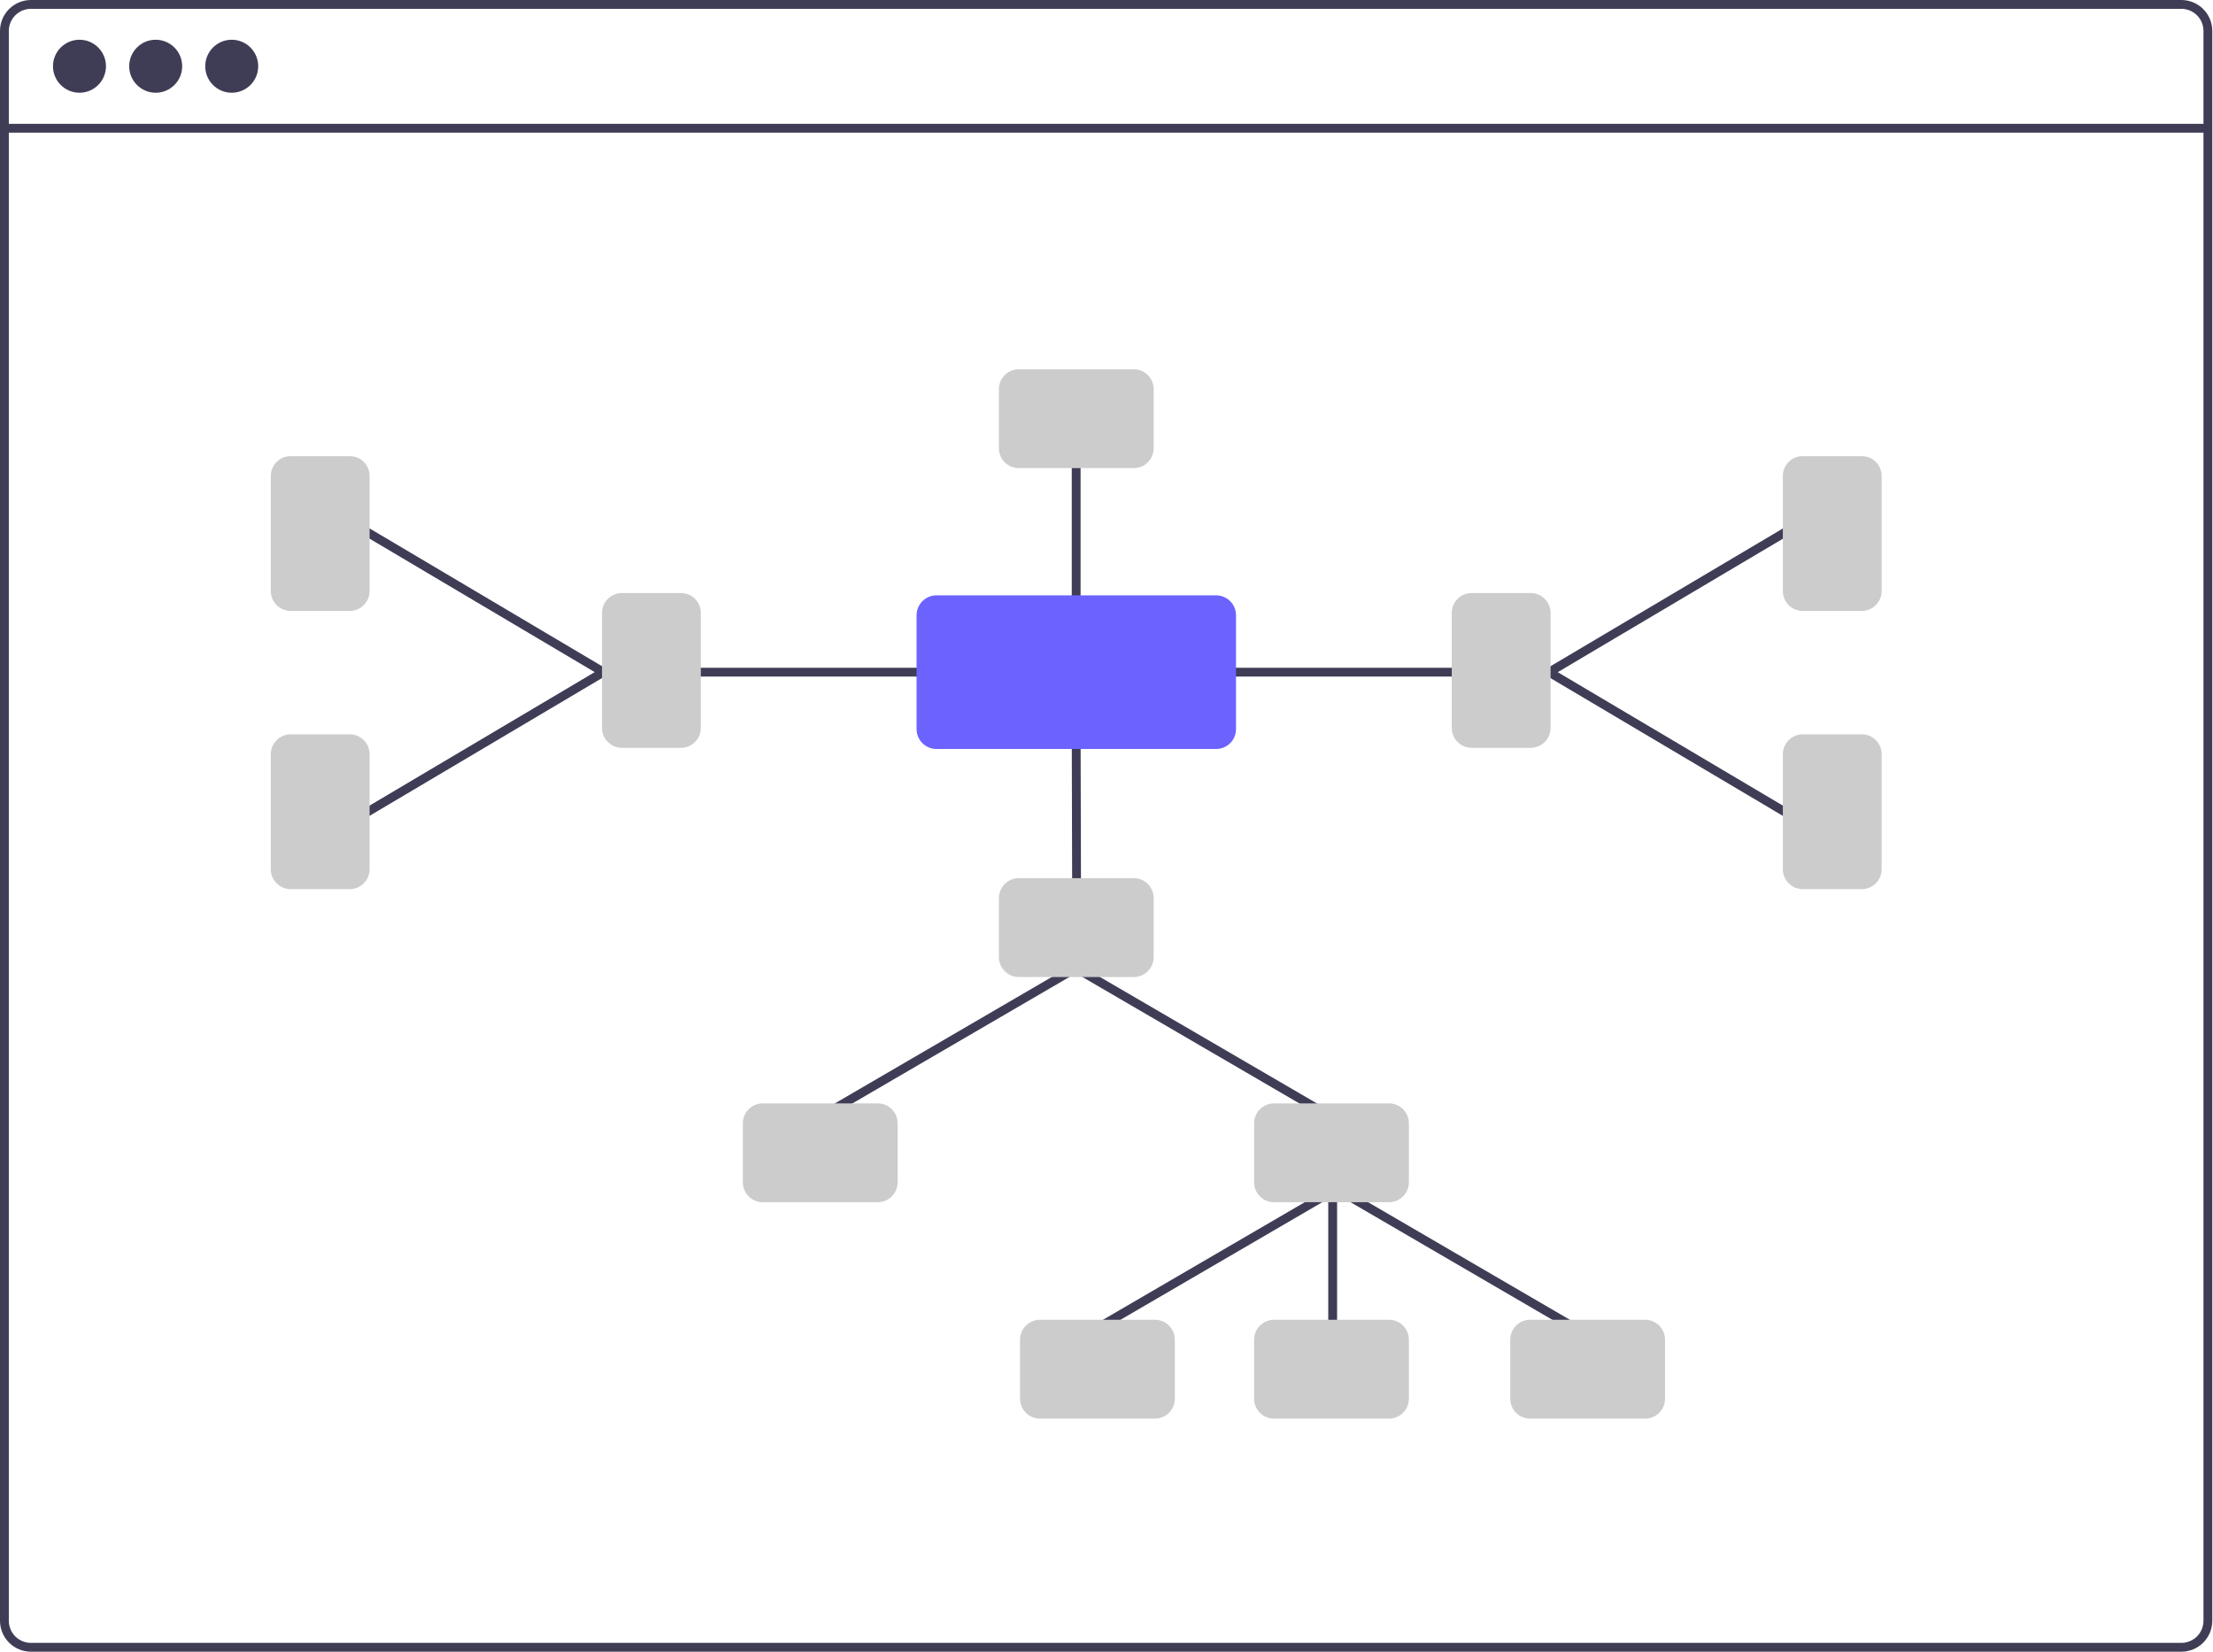 <svg width="201" height="150" viewBox="0 0 201 150" fill="none" xmlns="http://www.w3.org/2000/svg">
<path d="M198.128 0H2.807C2.063 0.001 1.35 0.297 0.823 0.823C0.297 1.35 0.001 2.063 0 2.807V147.193C0.001 147.937 0.297 148.65 0.823 149.177C1.35 149.703 2.063 149.999 2.807 150H198.128C198.873 149.999 199.586 149.703 200.113 149.177C200.639 148.65 200.935 147.937 200.936 147.193V2.807C200.935 2.063 200.639 1.35 200.113 0.823C199.586 0.297 198.873 0.001 198.128 0ZM200.134 147.193C200.133 147.724 199.922 148.234 199.546 148.61C199.17 148.986 198.66 149.198 198.128 149.198H2.807C2.276 149.198 1.766 148.986 1.39 148.61C1.014 148.234 0.802 147.724 0.802 147.193V2.807C0.802 2.276 1.014 1.766 1.39 1.39C1.766 1.014 2.276 0.802 2.807 0.802H198.128C198.66 0.802 199.17 1.014 199.546 1.39C199.922 1.766 200.133 2.276 200.134 2.807V147.193Z" fill="#3F3D56"/>
<path d="M200.532 11.246H0.398V12.048H200.532V11.246Z" fill="#3F3D56"/>
<path d="M7.219 8.422C8.548 8.422 9.625 7.345 9.625 6.016C9.625 4.687 8.548 3.609 7.219 3.609C5.89 3.609 4.812 4.687 4.812 6.016C4.812 7.345 5.89 8.422 7.219 8.422Z" fill="#3F3D56"/>
<path d="M14.141 8.422C15.47 8.422 16.547 7.345 16.547 6.016C16.547 4.687 15.47 3.609 14.141 3.609C12.812 3.609 11.734 4.687 11.734 6.016C11.734 7.345 12.812 8.422 14.141 8.422Z" fill="#3F3D56"/>
<path d="M21.047 8.422C22.376 8.422 23.453 7.345 23.453 6.016C23.453 4.687 22.376 3.609 21.047 3.609C19.718 3.609 18.641 4.687 18.641 6.016C18.641 7.345 19.718 8.422 21.047 8.422Z" fill="#3F3D56"/>
<path d="M121.042 124.853C120.935 124.853 120.833 124.811 120.758 124.736C120.683 124.661 120.641 124.559 120.641 124.452V108.008C120.641 107.902 120.683 107.8 120.758 107.725C120.833 107.65 120.935 107.607 121.042 107.607C121.148 107.607 121.25 107.65 121.325 107.725C121.401 107.8 121.443 107.902 121.443 108.008V124.452C121.443 124.559 121.401 124.661 121.325 124.736C121.25 124.811 121.148 124.853 121.042 124.853Z" fill="#3F3D56"/>
<path d="M120.499 101.591C120.429 101.591 120.359 101.572 120.298 101.536L97.511 88.259C97.419 88.206 97.353 88.118 97.326 88.015C97.299 87.912 97.314 87.803 97.367 87.711C97.421 87.619 97.508 87.552 97.611 87.525C97.714 87.498 97.823 87.513 97.915 87.566L120.702 100.843C120.778 100.887 120.837 100.956 120.871 101.037C120.904 101.119 120.91 101.209 120.887 101.294C120.864 101.379 120.814 101.455 120.744 101.508C120.673 101.562 120.588 101.591 120.499 101.591Z" fill="#3F3D56"/>
<path d="M74.933 101.594C74.844 101.594 74.759 101.565 74.689 101.511C74.619 101.458 74.568 101.383 74.545 101.298C74.522 101.212 74.528 101.122 74.561 101.041C74.595 100.959 74.654 100.891 74.73 100.846L97.517 87.569C97.609 87.516 97.718 87.502 97.821 87.529C97.923 87.556 98.011 87.623 98.064 87.715C98.118 87.806 98.132 87.916 98.106 88.018C98.079 88.121 98.012 88.209 97.921 88.263L75.134 101.54C75.073 101.575 75.004 101.594 74.933 101.594Z" fill="#3F3D56"/>
<path d="M144.171 121.645C144.101 121.645 144.031 121.627 143.97 121.591L121.183 108.314C121.091 108.26 121.025 108.172 120.998 108.07C120.971 107.967 120.985 107.857 121.039 107.766C121.092 107.674 121.18 107.607 121.283 107.58C121.386 107.553 121.495 107.567 121.587 107.621L144.374 120.898C144.45 120.942 144.509 121.01 144.543 121.092C144.576 121.173 144.582 121.264 144.559 121.349C144.536 121.434 144.485 121.509 144.415 121.563C144.345 121.616 144.26 121.645 144.171 121.645Z" fill="#3F3D56"/>
<path d="M98.589 121.649C98.501 121.649 98.415 121.62 98.345 121.566C98.275 121.513 98.225 121.437 98.201 121.352C98.178 121.267 98.184 121.177 98.218 121.095C98.251 121.014 98.311 120.945 98.387 120.901L121.173 107.624C121.265 107.571 121.374 107.557 121.477 107.584C121.58 107.611 121.667 107.678 121.72 107.77C121.774 107.861 121.789 107.97 121.762 108.073C121.735 108.176 121.669 108.263 121.577 108.317L98.79 121.594C98.729 121.63 98.66 121.649 98.589 121.649Z" fill="#3F3D56"/>
<path d="M97.782 81.138C97.676 81.138 97.574 81.096 97.499 81.021C97.424 80.946 97.381 80.844 97.381 80.738L97.344 66.144C97.344 66.092 97.354 66.039 97.374 65.991C97.394 65.942 97.423 65.898 97.46 65.86C97.498 65.823 97.542 65.793 97.59 65.773C97.639 65.753 97.691 65.742 97.744 65.742H97.745C97.851 65.742 97.953 65.784 98.028 65.859C98.103 65.934 98.146 66.036 98.146 66.142L98.183 80.736C98.183 80.789 98.173 80.841 98.153 80.89C98.133 80.938 98.103 80.983 98.066 81.02C98.029 81.057 97.985 81.087 97.936 81.107C97.888 81.127 97.836 81.138 97.783 81.138L97.782 81.138Z" fill="#3F3D56"/>
<path d="M102.98 88.727H92.531C92.053 88.726 91.594 88.536 91.256 88.197C90.917 87.859 90.727 87.4 90.727 86.922V81.555C90.727 81.076 90.917 80.618 91.256 80.279C91.594 79.941 92.053 79.751 92.531 79.75H102.98C103.459 79.751 103.917 79.941 104.256 80.279C104.594 80.618 104.784 81.076 104.785 81.555V86.922C104.784 87.4 104.594 87.859 104.256 88.197C103.917 88.536 103.459 88.726 102.98 88.727Z" fill="#CCCCCC"/>
<path d="M85.681 61.443H63.448C63.342 61.443 63.24 61.401 63.164 61.325C63.089 61.25 63.047 61.148 63.047 61.042C63.047 60.935 63.089 60.833 63.164 60.758C63.24 60.683 63.342 60.641 63.448 60.641H85.681C85.787 60.641 85.889 60.683 85.964 60.758C86.039 60.833 86.082 60.935 86.082 61.042C86.082 61.148 86.039 61.25 85.964 61.325C85.889 61.401 85.787 61.443 85.681 61.443Z" fill="#3F3D56"/>
<path d="M97.745 55.715C97.638 55.715 97.536 55.673 97.461 55.598C97.386 55.523 97.344 55.421 97.344 55.315V41.432C97.344 41.326 97.386 41.224 97.461 41.149C97.536 41.074 97.638 41.031 97.745 41.031C97.851 41.031 97.953 41.074 98.028 41.149C98.104 41.224 98.146 41.326 98.146 41.432V55.315C98.146 55.421 98.104 55.523 98.028 55.598C97.953 55.673 97.851 55.715 97.745 55.715Z" fill="#3F3D56"/>
<path d="M54.812 61.446C54.74 61.446 54.669 61.426 54.607 61.39L33.024 48.597C32.933 48.543 32.867 48.455 32.84 48.352C32.814 48.249 32.83 48.139 32.884 48.048C32.938 47.957 33.026 47.891 33.129 47.864C33.232 47.838 33.341 47.853 33.433 47.907L55.016 60.7C55.092 60.744 55.151 60.813 55.184 60.894C55.217 60.976 55.222 61.066 55.199 61.151C55.175 61.236 55.125 61.31 55.055 61.364C54.985 61.417 54.9 61.446 54.812 61.446Z" fill="#3F3D56"/>
<path d="M33.214 74.235C33.126 74.235 33.041 74.207 32.971 74.153C32.901 74.1 32.85 74.025 32.827 73.94C32.803 73.856 32.809 73.766 32.842 73.684C32.875 73.603 32.933 73.534 33.009 73.489L54.593 60.697C54.684 60.642 54.794 60.627 54.897 60.653C55 60.679 55.088 60.746 55.142 60.837C55.196 60.929 55.212 61.038 55.186 61.141C55.159 61.244 55.093 61.333 55.002 61.387L33.418 74.179C33.356 74.216 33.286 74.235 33.214 74.235Z" fill="#3F3D56"/>
<path d="M61.851 67.914H56.484C56.006 67.913 55.547 67.723 55.209 67.385C54.87 67.046 54.68 66.587 54.68 66.109V55.66C54.68 55.182 54.87 54.723 55.209 54.385C55.547 54.046 56.006 53.856 56.484 53.855H61.851C62.33 53.856 62.789 54.046 63.127 54.385C63.465 54.723 63.656 55.182 63.656 55.66V66.109C63.656 66.587 63.465 67.046 63.127 67.385C62.789 67.723 62.33 67.913 61.851 67.914Z" fill="#CCCCCC"/>
<path d="M102.98 42.512H92.531C92.053 42.511 91.594 42.321 91.256 41.983C90.917 41.644 90.727 41.185 90.727 40.707V35.34C90.727 34.861 90.917 34.403 91.256 34.064C91.594 33.726 92.053 33.536 92.531 33.535H102.98C103.459 33.536 103.917 33.726 104.256 34.064C104.594 34.403 104.784 34.861 104.785 35.34V40.707C104.784 41.185 104.594 41.644 104.256 41.983C103.917 42.321 103.459 42.511 102.98 42.512Z" fill="#CCCCCC"/>
<path d="M31.765 55.48H26.399C25.92 55.48 25.461 55.289 25.123 54.951C24.785 54.612 24.594 54.154 24.594 53.675V43.227C24.594 42.748 24.785 42.289 25.123 41.951C25.461 41.613 25.92 41.422 26.399 41.422H31.765C32.244 41.422 32.703 41.613 33.041 41.951C33.379 42.289 33.57 42.748 33.57 43.227V53.675C33.57 54.154 33.379 54.612 33.041 54.951C32.703 55.289 32.244 55.48 31.765 55.48Z" fill="#CCCCCC"/>
<path d="M31.765 80.746H26.399C25.92 80.745 25.461 80.555 25.123 80.216C24.785 79.878 24.594 79.419 24.594 78.941V68.492C24.594 68.014 24.785 67.555 25.123 67.217C25.461 66.878 25.92 66.688 26.399 66.688H31.765C32.244 66.688 32.703 66.878 33.041 67.217C33.379 67.555 33.57 68.014 33.57 68.492V78.941C33.57 79.419 33.379 79.878 33.041 80.216C32.703 80.555 32.244 80.745 31.765 80.746Z" fill="#CCCCCC"/>
<path d="M132.056 61.443H109.823C109.717 61.443 109.615 61.401 109.539 61.325C109.464 61.25 109.422 61.148 109.422 61.042C109.422 60.935 109.464 60.833 109.539 60.758C109.615 60.683 109.717 60.641 109.823 60.641H132.056C132.162 60.641 132.264 60.683 132.339 60.758C132.414 60.833 132.457 60.935 132.457 61.042C132.457 61.148 132.414 61.25 132.339 61.325C132.264 61.401 132.162 61.443 132.056 61.443Z" fill="#3F3D56"/>
<path d="M140.698 61.446C140.61 61.446 140.525 61.417 140.455 61.364C140.385 61.311 140.334 61.236 140.311 61.151C140.288 61.066 140.293 60.976 140.326 60.895C140.359 60.813 140.418 60.745 140.494 60.7L162.077 47.908C162.122 47.881 162.173 47.863 162.225 47.856C162.277 47.848 162.33 47.851 162.381 47.864C162.432 47.877 162.48 47.9 162.522 47.932C162.564 47.963 162.6 48.003 162.627 48.048C162.653 48.093 162.671 48.144 162.679 48.196C162.686 48.248 162.683 48.301 162.67 48.352C162.657 48.403 162.634 48.451 162.602 48.493C162.571 48.535 162.531 48.571 162.486 48.598L140.902 61.39C140.841 61.427 140.77 61.446 140.698 61.446Z" fill="#3F3D56"/>
<path d="M162.281 74.235C162.209 74.235 162.139 74.216 162.077 74.179L140.494 61.387C140.402 61.333 140.336 61.244 140.309 61.141C140.283 61.038 140.299 60.929 140.353 60.837C140.407 60.746 140.495 60.679 140.599 60.653C140.702 60.627 140.811 60.642 140.902 60.697L162.486 73.489C162.562 73.534 162.62 73.602 162.653 73.684C162.686 73.766 162.692 73.856 162.668 73.94C162.645 74.025 162.595 74.1 162.525 74.153C162.455 74.207 162.369 74.235 162.281 74.235Z" fill="#3F3D56"/>
<path d="M139.031 67.914H133.664C133.186 67.913 132.727 67.723 132.389 67.385C132.05 67.046 131.86 66.587 131.859 66.109V55.66C131.86 55.182 132.05 54.723 132.389 54.385C132.727 54.046 133.186 53.856 133.664 53.855H139.031C139.51 53.856 139.968 54.046 140.307 54.385C140.645 54.723 140.835 55.182 140.836 55.66V66.109C140.835 66.587 140.645 67.046 140.307 67.385C139.968 67.723 139.51 67.913 139.031 67.914Z" fill="#CCCCCC"/>
<path d="M169.101 55.48H163.735C163.256 55.48 162.797 55.289 162.459 54.951C162.121 54.612 161.93 54.154 161.93 53.675V43.227C161.93 42.748 162.121 42.289 162.459 41.951C162.797 41.613 163.256 41.422 163.735 41.422H169.101C169.58 41.422 170.039 41.613 170.377 41.951C170.715 42.289 170.906 42.748 170.906 43.227V53.675C170.906 54.154 170.715 54.612 170.377 54.951C170.039 55.289 169.58 55.48 169.101 55.48Z" fill="#CCCCCC"/>
<path d="M169.101 80.746H163.735C163.256 80.745 162.797 80.555 162.459 80.216C162.121 79.878 161.93 79.419 161.93 78.941V68.492C161.93 68.014 162.121 67.555 162.459 67.217C162.797 66.878 163.256 66.688 163.735 66.688H169.101C169.58 66.688 170.039 66.878 170.377 67.217C170.715 67.555 170.906 68.014 170.906 68.492V78.941C170.906 79.419 170.715 79.878 170.377 80.216C170.039 80.555 169.58 80.745 169.101 80.746Z" fill="#CCCCCC"/>
<path d="M79.722 109.18H69.274C68.795 109.179 68.336 108.989 67.998 108.65C67.66 108.312 67.469 107.853 67.469 107.375V102.008C67.469 101.529 67.66 101.071 67.998 100.732C68.336 100.394 68.795 100.204 69.274 100.203H79.722C80.201 100.204 80.659 100.394 80.998 100.732C81.336 101.071 81.526 101.529 81.527 102.008V107.375C81.526 107.853 81.336 108.312 80.998 108.65C80.659 108.989 80.201 109.179 79.722 109.18Z" fill="#CCCCCC"/>
<path d="M126.16 109.18H115.711C115.233 109.179 114.774 108.989 114.435 108.65C114.097 108.312 113.907 107.853 113.906 107.375V102.008C113.907 101.529 114.097 101.071 114.435 100.732C114.774 100.394 115.233 100.204 115.711 100.203H126.16C126.638 100.204 127.097 100.394 127.435 100.732C127.774 101.071 127.964 101.529 127.965 102.008V107.375C127.964 107.853 127.774 108.312 127.435 108.65C127.097 108.989 126.638 109.179 126.16 109.18Z" fill="#CCCCCC"/>
<path d="M104.902 128.832H94.453C93.975 128.831 93.516 128.641 93.178 128.303C92.839 127.964 92.649 127.506 92.648 127.027V121.66C92.649 121.182 92.839 120.723 93.178 120.385C93.516 120.046 93.975 119.856 94.453 119.855H104.902C105.38 119.856 105.839 120.046 106.178 120.385C106.516 120.723 106.706 121.182 106.707 121.66V127.027C106.706 127.506 106.516 127.964 106.178 128.303C105.839 128.641 105.38 128.831 104.902 128.832Z" fill="#CCCCCC"/>
<path d="M149.425 128.832H138.977C138.498 128.831 138.039 128.641 137.701 128.303C137.363 127.964 137.172 127.506 137.172 127.027V121.66C137.172 121.182 137.363 120.723 137.701 120.385C138.039 120.046 138.498 119.856 138.977 119.855H149.425C149.904 119.856 150.363 120.046 150.701 120.385C151.039 120.723 151.23 121.182 151.23 121.66V127.027C151.23 127.506 151.039 127.964 150.701 128.303C150.363 128.641 149.904 128.831 149.425 128.832Z" fill="#CCCCCC"/>
<path d="M126.16 128.832H115.711C115.233 128.831 114.774 128.641 114.435 128.303C114.097 127.964 113.907 127.506 113.906 127.027V121.66C113.907 121.182 114.097 120.723 114.435 120.385C114.774 120.046 115.233 119.856 115.711 119.855H126.16C126.638 119.856 127.097 120.046 127.435 120.385C127.774 120.723 127.964 121.182 127.965 121.66V127.027C127.964 127.506 127.774 127.964 127.435 128.303C127.097 128.641 126.638 128.831 126.16 128.832Z" fill="#CCCCCC"/>
<path d="M110.458 68.02H85.055C84.576 68.02 84.118 67.83 83.779 67.491C83.441 67.153 83.251 66.694 83.25 66.216V55.871C83.251 55.393 83.441 54.934 83.779 54.596C84.118 54.257 84.576 54.067 85.055 54.066H110.458C110.936 54.067 111.395 54.257 111.734 54.596C112.072 54.934 112.262 55.393 112.263 55.871V66.216C112.262 66.694 112.072 67.153 111.733 67.491C111.395 67.83 110.936 68.02 110.458 68.02Z" fill="#6C63FF"/>
</svg>
